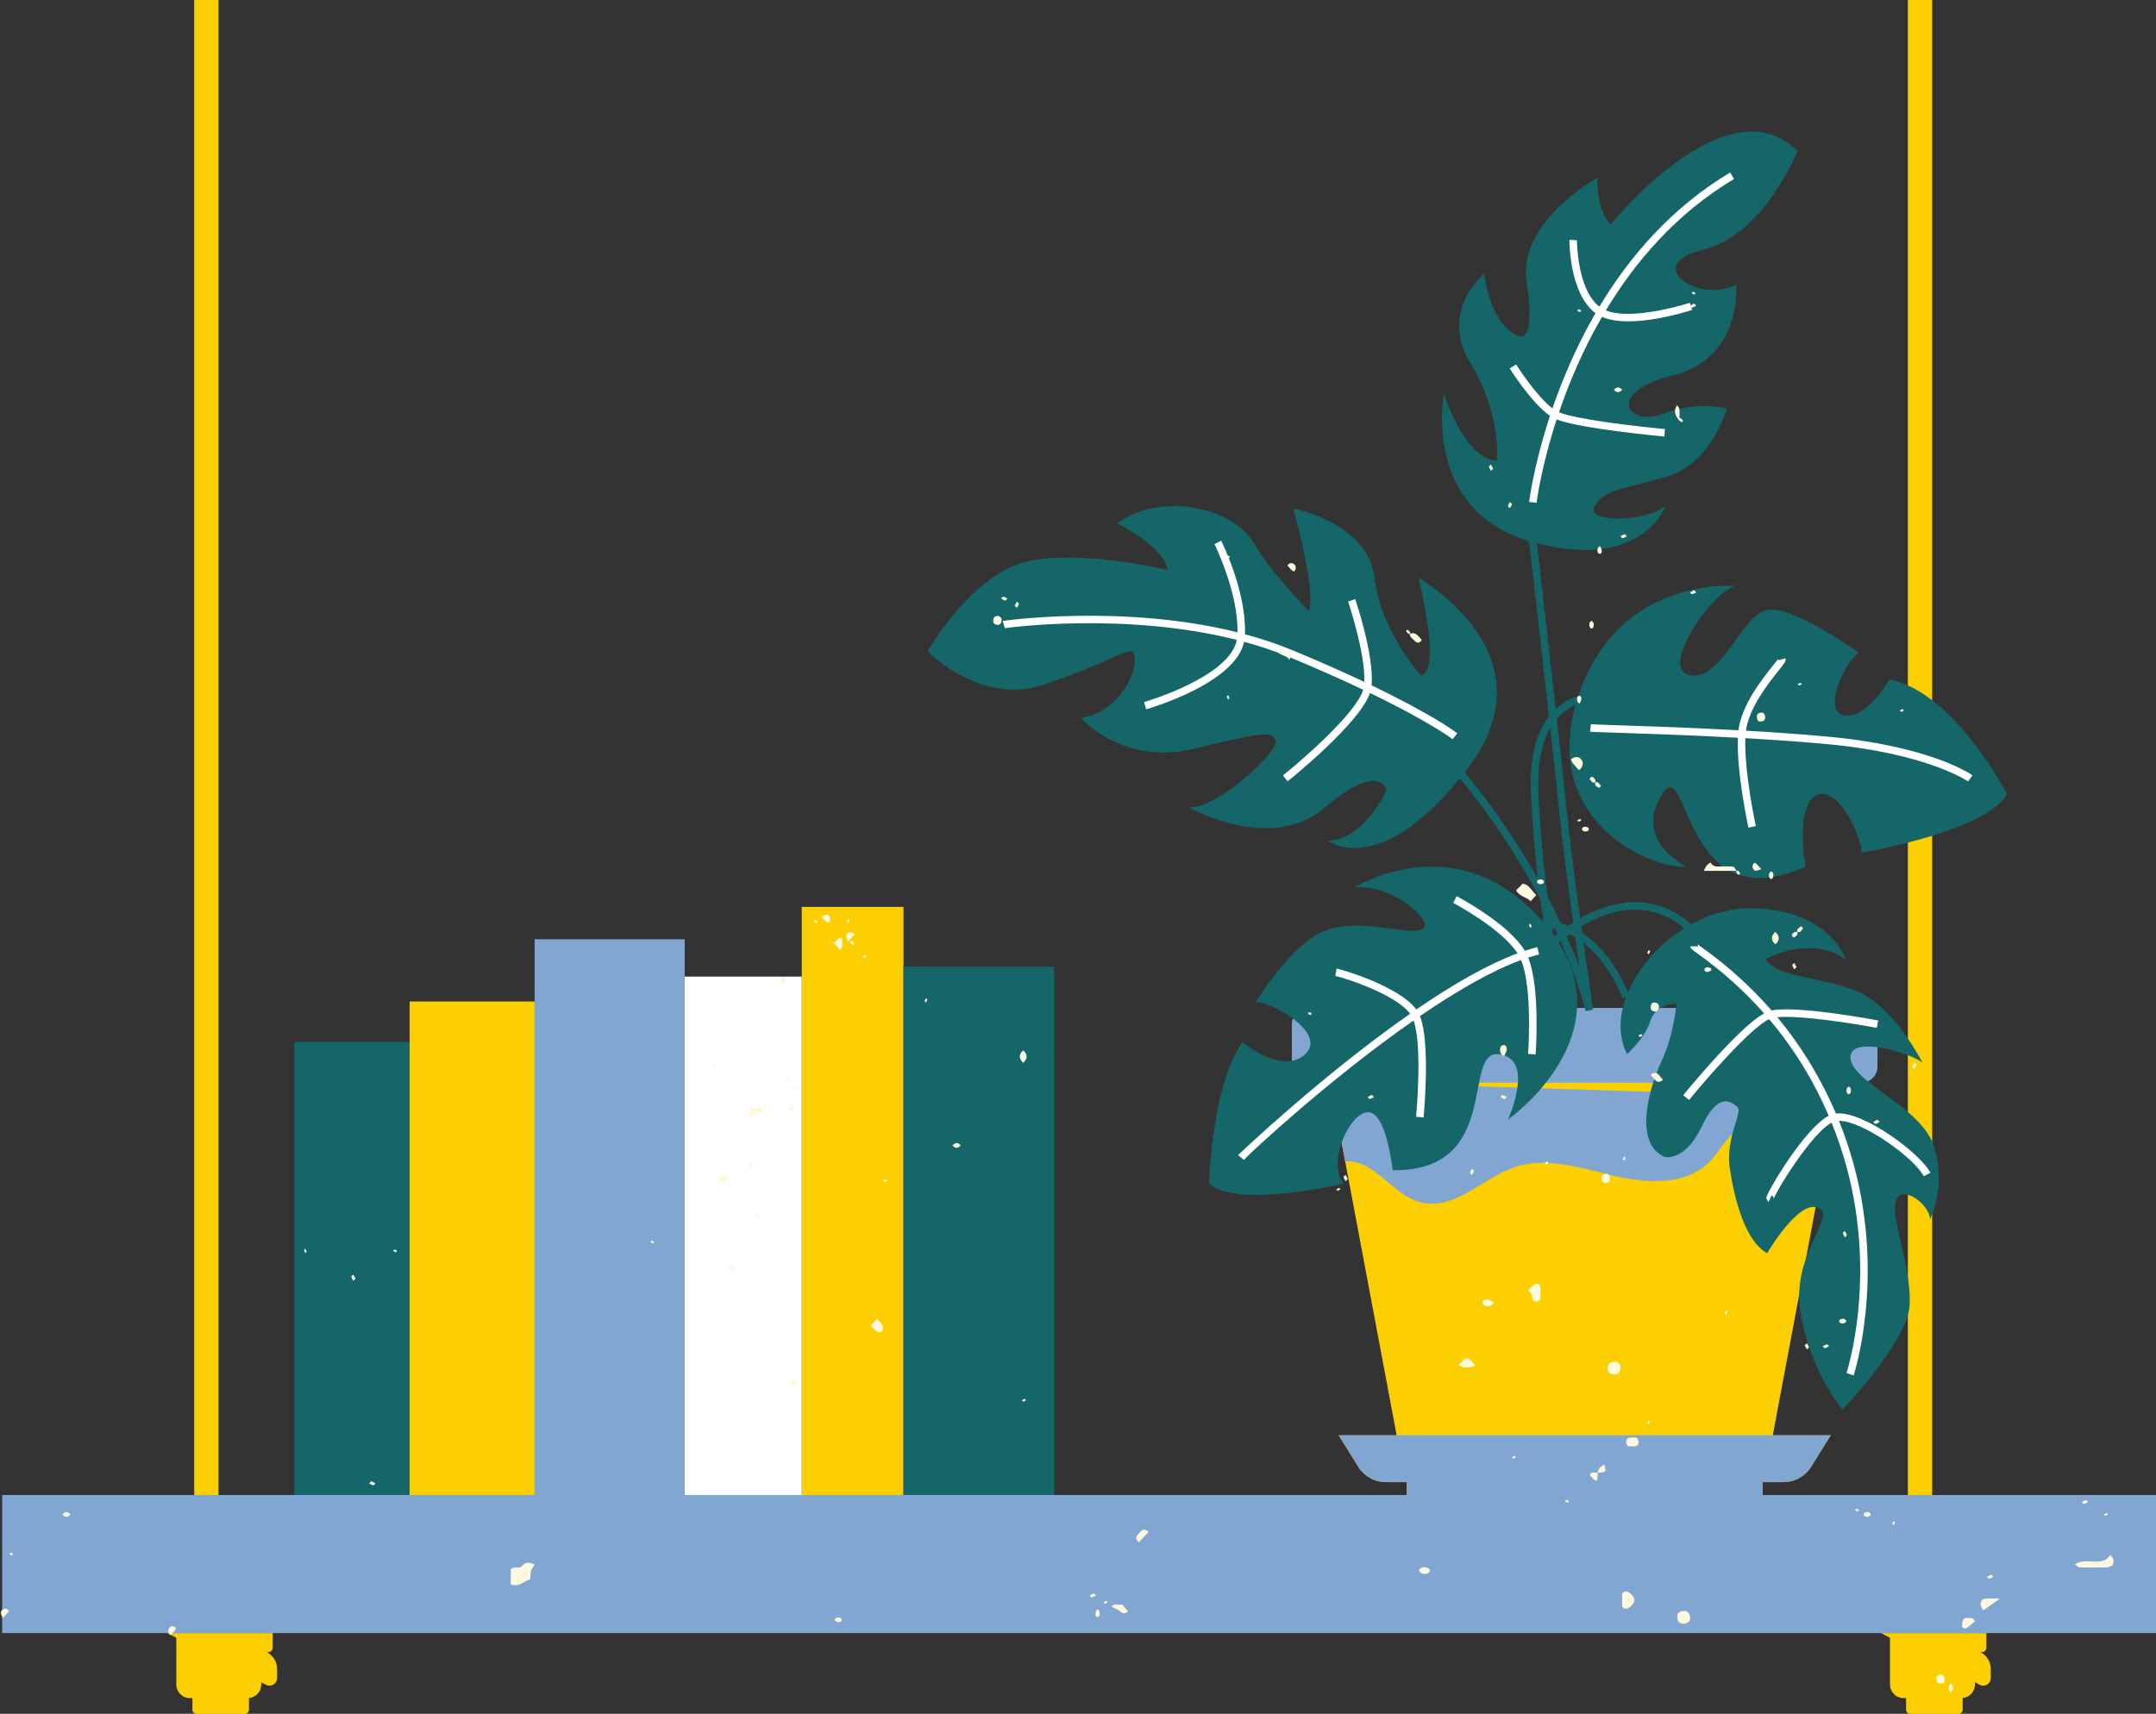 <?xml version="1.0" encoding="UTF-8" standalone="no"?><svg xmlns="http://www.w3.org/2000/svg" xmlns:xlink="http://www.w3.org/1999/xlink" fill="#000000" height="397.7" preserveAspectRatio="xMidYMid meet" version="1" viewBox="-0.2 0.0 500.2 397.7" width="500.2" zoomAndPan="magnify"><rect x="-0.2" y="0.0" width="500.2" height="397.7" fill="#333333" stroke="none"/><defs><clipPath id="a"><path d="M 38 0 L 462 0 L 462 397.738 L 38 397.738 Z M 38 0"/></clipPath></defs><g><g clip-path="url(#a)" id="change1_1"><path d="M 306.656 251.266 L 308.461 251.266 L 308.457 251.266 L 323.828 333.074 L 310.387 333.074 L 314.922 340.367 C 316.309 342.598 318.746 343.949 321.371 343.949 L 326.18 343.949 L 326.18 346.941 L 408.738 346.941 L 408.738 343.949 L 413.547 343.949 C 416.172 343.949 418.609 342.598 419.996 340.367 L 424.531 333.074 L 411.09 333.074 L 426.461 251.266 L 426.457 251.266 L 430.027 251.266 L 430.027 234.148 L 306.656 234.148 Z M 94.832 346.941 L 123.836 346.941 L 123.836 232.414 L 94.832 232.414 Z M 185.812 346.941 L 209.414 346.941 L 209.414 210.461 L 185.812 210.461 Z M 459.875 383.797 L 459.062 383.215 C 459.727 383.688 460.648 383.215 460.648 382.398 L 460.648 378.977 L 436.211 378.977 L 438.281 380.059 L 438.281 390.914 C 438.281 392.656 439.691 394.07 441.434 394.07 L 442.02 394.07 L 442.02 396.77 C 442.02 397.305 442.453 397.738 442.988 397.738 L 454.176 397.738 C 454.711 397.738 455.145 397.305 455.145 396.77 L 455.145 394.07 L 454.836 394.07 C 456.578 394.07 457.992 392.656 457.992 390.914 L 457.992 390.398 L 459.098 390.98 C 460.266 391.59 461.664 390.742 461.664 389.426 L 461.664 387.27 C 461.664 385.891 460.996 384.598 459.875 383.797 Z M 448.074 0.004 L 442.434 0.004 L 442.434 346.941 L 448.074 346.941 Z M 63.07 382.398 L 63.07 378.977 L 55.547 378.977 L 61.484 383.215 C 62.148 383.688 63.07 383.215 63.07 382.398 Z M 62.297 383.797 L 55.547 378.977 L 38.633 378.977 L 40.703 380.059 L 40.703 390.914 C 40.703 392.656 42.113 394.07 43.855 394.07 L 44.441 394.07 L 44.441 396.77 C 44.441 397.305 44.875 397.738 45.41 397.738 L 56.598 397.738 C 57.133 397.738 57.566 397.305 57.566 396.77 L 57.566 394.07 L 57.258 394.07 C 59 394.07 60.414 392.656 60.414 390.914 L 60.414 390.398 L 61.52 390.98 C 62.684 391.59 64.086 390.742 64.086 389.426 L 64.086 387.27 C 64.086 385.891 63.418 384.598 62.297 383.797 Z M 50.496 346.941 L 44.855 346.941 L 44.855 0.004 L 50.496 0.004 L 50.496 346.941" fill="#fccf03"/></g><g id="change2_1"><path d="M 303.297 251.266 L 308.457 251.266 L 311.883 269.492 C 319.324 269.188 323.027 278.059 330.387 279.219 C 337.91 280.402 343.98 273.27 351.203 270.859 C 358.629 268.383 366.641 271.078 374.258 272.875 C 381.875 274.672 390.953 275.168 396.438 269.586 C 399.074 266.902 400.703 262.953 404.211 261.59 C 408.125 260.07 412.363 262.504 415.855 264.84 C 417.68 266.059 421.445 267.031 423.27 268.254 L 425.812 254.723 L 320.332 251.398 C 320.547 251.539 320.711 251.84 320.895 252.066 C 320.586 252.246 320.289 252.535 319.961 252.582 C 319.633 252.633 319.258 252.473 318.93 252.34 C 318.773 252.277 318.621 252.078 318.559 251.906 C 318.465 251.633 318.465 251.453 318.531 251.344 L 316.992 251.293 C 316.508 251.293 316.02 251.293 315.531 251.293 C 314.125 250.242 313.586 247.852 311.055 248.727 C 311.844 246.777 312.949 247.531 313.793 247.348 C 313.926 247.32 318.176 250.91 318.52 251.266 L 318.629 251.266 C 318.711 251.227 318.832 251.227 318.988 251.266 L 319.613 251.266 C 319.66 251.262 319.699 251.27 319.742 251.266 L 431.621 251.266 C 433.699 251.266 435.387 249.582 435.387 247.504 L 435.387 237.676 C 435.387 235.598 433.699 233.91 431.621 233.91 L 303.297 233.91 C 301.219 233.91 299.531 235.598 299.531 237.676 L 299.531 247.504 C 299.531 249.582 301.219 251.266 303.297 251.266 Z M 500 346.941 L 500 378.977 L 0.297 378.977 L 0.297 346.941 L 123.836 346.941 L 123.836 217.973 L 158.656 217.973 L 158.656 346.941 L 326.18 346.941 L 326.18 343.949 L 321.371 343.949 C 318.746 343.949 316.309 342.598 314.922 340.367 L 310.387 333.074 L 424.531 333.074 L 419.996 340.367 C 418.609 342.598 416.172 343.949 413.547 343.949 L 408.738 343.949 L 408.738 346.941 L 500 346.941" fill="#82a6d2"/></g><g id="change3_1"><path d="M 359.465 168.93 C 357.375 172.543 356.445 177.566 356.715 183.93 C 357.098 193.047 357.969 201.422 358.852 208.098 C 359.895 210.086 360.926 212.145 361.918 214.266 C 362.48 214.422 363.059 214.613 363.645 214.844 C 364.027 214.586 364.406 214.34 364.785 214.098 C 363.484 204.637 362.133 194.336 361.625 189.004 C 361.297 185.539 360.465 177.887 359.465 168.93 Z M 366.668 214.984 C 366.738 215.5 366.812 216.012 366.883 216.523 C 370.551 218.895 374.336 223.074 377.512 230.238 C 379.934 224.535 384.695 219.102 390.578 215.43 C 388.5 213.676 385.352 211.73 381.195 211.23 C 376.625 210.676 371.758 211.945 366.668 214.984 Z M 365.254 217.488 C 364.805 217.223 364.359 216.988 363.922 216.781 C 363.703 216.934 363.488 217.082 363.273 217.242 C 364.316 219.605 365.312 222.035 366.238 224.527 C 365.934 222.375 365.602 219.988 365.254 217.488 Z M 361.113 216.695 C 360.957 216.344 360.797 215.988 360.637 215.641 C 360.395 215.59 360.16 215.547 359.93 215.504 C 360.008 215.996 360.082 216.461 360.156 216.91 C 360.242 217.027 360.328 217.141 360.41 217.258 C 360.645 217.066 360.883 216.879 361.113 216.695 Z M 359.66 213.785 C 359.695 213.789 359.73 213.797 359.766 213.801 C 359.715 213.695 359.664 213.59 359.613 213.488 C 359.629 213.586 359.645 213.684 359.66 213.785 Z M 418.688 201.117 C 389.586 214.238 391.754 173.754 385.254 184.586 C 378.75 195.422 391.133 201.117 391.133 201.117 C 383.715 201.848 357.598 191.418 365.328 163.621 C 364.117 164.117 362.719 164.938 361.41 166.305 C 361.262 166.461 361.121 166.625 360.98 166.785 C 362.078 176.586 363.008 185.117 363.363 188.84 C 363.855 194.008 365.148 203.883 366.41 213.113 C 371.621 210.141 376.648 208.918 381.434 209.5 C 386.348 210.102 389.945 212.473 392.188 214.484 C 396.453 212.137 401.203 210.719 406.023 210.77 C 424.254 210.953 428.016 222.609 428.016 222.609 C 419.555 216.781 409.406 222.609 409.406 222.609 C 412.039 226.93 422.375 226.555 430.832 230.125 C 439.289 233.695 445.867 246.664 445.867 246.664 C 443.426 244.406 428.391 239.898 429.141 245.723 C 429.895 251.551 446.055 257 448.688 266.586 C 451.316 276.172 447.559 282.938 447.559 282.938 C 447.559 279.555 440.98 274.664 439.664 278.613 C 438.352 282.559 443.234 294.023 442.859 302.668 C 442.484 311.316 427.262 327.102 427.262 327.102 C 427.262 327.102 419.555 318.078 417.488 304.359 C 415.422 290.641 426.133 282.371 421.621 280.305 C 417.113 278.238 409.781 290.828 409.781 290.828 C 404.711 288.012 402.266 278.613 401.137 271.281 C 400.012 263.953 404.332 257.941 402.828 256.812 C 401.324 255.684 398.508 253.242 394.562 261.512 C 390.613 269.781 385.914 268.465 385.914 268.465 C 378.586 265.082 382.531 252.113 385.352 246.102 C 388.172 240.086 388.734 232.945 388.734 232.945 C 388.734 232.945 384.035 232.758 382.719 236.891 C 381.402 241.027 377.27 244.598 377.27 244.598 C 375.238 240.594 375.387 235.93 377.062 231.367 L 376.262 231.707 C 373.52 225.238 370.328 221.246 367.199 218.816 C 368.387 227.324 369.375 234.148 369.398 234.301 L 367.695 234.66 C 366.117 228.953 364.098 223.48 361.848 218.332 C 361.691 218.457 361.535 218.59 361.379 218.715 C 375.785 241.453 349.652 259.812 349.652 259.812 C 349.652 259.812 356.152 245.57 347.484 244.645 C 338.816 243.715 348.469 271.883 322.902 271.574 C 322.902 271.574 321.48 257.934 317.148 258.098 C 312.812 258.262 307.551 270.027 311.574 274.672 C 311.574 274.672 286.809 280.551 280.309 274.672 C 280.309 274.672 280.93 251.762 288.047 241.855 C 288.047 241.855 297.355 249.598 302.609 244.645 C 307.859 239.691 294.551 232.262 291.145 232.57 C 291.145 232.57 299.504 218.641 307.551 215.852 C 315.602 213.066 324.574 216.781 329.219 215.852 C 333.863 214.926 323.34 205.02 314.051 205.945 C 314.051 205.945 337.617 191.035 357.52 213.621 C 357.637 213.625 357.75 213.621 357.871 213.629 C 357.641 212.102 357.402 210.43 357.16 208.633 C 350.152 195.367 342.363 185.277 338.492 180.613 C 319.477 204.09 307.859 195.113 307.859 195.113 C 316.527 194.801 321.48 183.348 321.48 183.348 C 321.48 183.348 319.934 176.539 307.242 187.379 C 294.551 198.219 275.664 187.371 275.664 187.371 C 282.477 187.684 296.715 174.062 295.785 171.895 C 294.859 169.727 293.621 169.727 276.902 173.754 C 260.188 177.777 250.59 166.633 250.59 166.633 C 262.355 164.465 264.828 150.844 262.043 151.152 C 259.258 151.465 256.473 153.938 241.922 158.891 C 227.371 163.844 214.988 151.152 214.988 151.152 C 214.988 151.152 223.969 135.363 235.73 131.031 C 247.492 126.695 270.711 132.27 270.711 132.27 C 269.781 126.695 258.949 121.434 258.949 121.434 C 269.781 113.695 286.191 118.34 290.523 125.77 C 294.859 133.199 303.527 141.867 303.527 141.867 C 305.074 135.984 299.812 118.031 299.812 118.031 C 299.812 118.031 317.148 121.125 318.695 134.129 C 319.953 144.684 326.926 153.812 329.5 156.871 C 329.688 156.734 329.895 156.586 330.148 156.414 C 333.863 153.938 328.91 134.129 328.91 134.129 C 328.91 134.129 360.484 151.773 340.363 178.227 C 340.109 178.562 339.855 178.891 339.602 179.215 C 343.066 183.375 349.953 192.199 356.574 203.926 C 355.891 198.066 355.277 191.266 354.973 184.004 C 354.645 176.211 356.059 170.254 359.168 166.254 C 357.492 151.277 355.465 133.574 354.547 125.555 C 329.645 118.141 334.793 91.406 334.793 91.406 C 334.793 91.406 339.535 106.574 347.07 106.887 C 347.07 106.887 348.309 96.359 340.934 84.285 C 333.555 72.215 344.078 63.547 344.078 63.547 C 344.078 63.547 345.629 75.93 352.438 78.094 C 352.438 78.094 356.152 79.336 353.984 65.402 C 351.816 51.473 370.395 41.258 370.395 41.258 C 370.395 41.258 370.082 48.688 373.488 52.094 C 373.488 52.094 400.422 18.656 416.828 35.066 C 416.828 35.066 409.09 54.566 394.848 57.973 C 380.609 61.379 393.922 70.664 402.59 66.023 C 402.59 66.023 404.137 83.051 388.039 87.074 C 371.941 91.098 377.512 99.145 385.562 96.051 C 393.609 92.953 400.422 94.812 400.422 94.812 C 400.422 94.812 397.016 107.504 386.488 110.602 C 375.965 113.695 372.25 113.449 369.773 117.441 C 367.297 121.434 381.848 121.191 386.18 117.441 C 386.18 117.441 381.062 132.41 356.359 126.059 C 357.281 134.086 359.137 150.32 360.73 164.535 C 362.574 162.82 364.496 161.969 365.977 161.547 C 375.172 133.57 402.277 135.984 402.277 135.984 C 396.086 138.152 384.633 155.797 392.062 156.727 C 399.492 157.652 403.824 142.797 409.707 141.559 C 415.59 140.32 431.066 151.465 431.066 151.465 C 427.973 153.32 422.398 165.086 427.66 166.012 C 432.926 166.941 438.188 157.652 438.188 157.652 C 453.355 160.75 465.43 184.277 465.43 184.277 C 460.785 192.945 431.688 197.898 431.688 197.898 C 431.688 193.871 426.113 182.109 421.16 184.586 C 416.211 187.062 418.688 201.117 418.688 201.117 Z M 94.832 241.824 L 68.078 241.824 L 68.078 346.941 L 94.832 346.941 Z M 209.414 224.324 L 244.395 224.324 L 244.395 346.941 L 209.414 346.941 L 209.414 224.324" fill="#156669"/></g><g id="change4_1"><path d="M 350.059 85.5 L 351.535 84.574 C 351.59 84.652 356.148 91.879 359.977 94.766 C 362.285 88.035 365.516 80.359 369.973 72.668 C 363.828 68.184 363.906 55.762 363.914 55.637 L 365.656 55.758 C 365.648 55.871 365.691 67.195 370.863 71.156 C 377.801 59.617 387.559 48.188 401.207 40.031 L 402.102 41.531 C 388.738 49.516 379.176 60.707 372.367 72.02 C 378.539 74.574 391.711 70.316 391.848 70.27 L 392.391 71.93 C 391.941 72.074 384.234 74.57 377.551 74.57 C 375.301 74.57 373.172 74.281 371.473 73.531 C 366.996 81.25 363.781 88.953 361.496 95.68 C 365.344 97.301 379.113 98.922 386.086 99.57 L 385.926 101.309 C 385.094 101.23 366.316 99.465 360.945 97.332 C 357.332 108.438 356.312 116.477 356.289 116.68 L 354.559 116.473 C 354.582 116.266 355.637 107.945 359.398 96.492 C 355.164 93.586 350.281 85.852 350.059 85.5 Z M 288.438 148.941 C 286.406 158.582 266.578 164.355 265.707 164.605 L 265.23 162.926 C 265.434 162.867 285.082 157.148 286.746 148.496 C 260.676 141.895 233.207 145.719 232.934 145.781 L 232.43 144.109 C 232.672 144.031 260.434 140.129 286.895 146.738 C 287.121 137.508 281.617 126.371 281.559 126.258 L 283.117 125.477 C 283.367 125.973 289.035 137.445 288.629 147.188 C 292.441 148.211 296.219 149.461 299.867 150.98 C 306.301 153.656 311.738 156.086 316.316 158.246 C 316.605 151.602 312.605 139.723 312.562 139.594 L 314.219 139.035 C 314.402 139.586 318.641 152.176 318.012 159.055 C 332.469 165.988 337.609 169.949 337.891 170.168 L 336.812 171.543 C 336.746 171.488 331.672 167.594 317.641 160.824 C 315.145 167.969 299.242 180.746 298.531 181.316 L 297.441 179.953 C 302.219 176.137 314.465 165.426 316.062 160.066 C 311.398 157.852 305.828 155.352 299.195 152.59 C 295.703 151.133 292.09 149.934 288.438 148.941 Z M 457.414 179.926 L 456.406 181.348 C 456.316 181.281 446.961 174.848 423.883 172.703 C 417.723 172.129 411.133 171.672 404.723 171.305 C 404.453 179.215 407.125 191.57 407.152 191.699 L 405.445 192.07 C 405.332 191.539 402.691 179.324 402.98 171.207 C 391.68 170.586 381.145 170.242 374.828 170.039 C 370.867 169.91 369.098 169.852 368.672 169.793 L 368.91 168.062 C 369.262 168.113 371.742 168.191 374.887 168.297 C 381.215 168.5 391.781 168.844 403.117 169.469 C 403.895 163.59 408.496 157.777 411.027 154.59 C 411.602 153.863 412.254 153.043 412.355 152.82 C 412.352 152.82 412.277 152.996 412.344 153.238 L 414.027 152.773 C 414.199 153.398 413.855 153.836 412.395 155.672 C 409.988 158.703 405.625 164.215 404.863 169.566 C 411.277 169.934 417.875 170.391 424.047 170.965 C 447.66 173.16 457.027 179.648 457.414 179.926 Z M 356.875 221.5 C 356.059 221.699 355.211 221.945 354.348 222.227 C 357.168 229.223 356.117 244.039 356.07 244.695 L 354.328 244.57 C 354.34 244.41 355.41 229.324 352.699 222.793 C 345.66 225.367 337.422 230.195 329.23 235.801 C 331.715 242.004 330.145 258.59 330.074 259.32 L 328.34 259.156 C 328.355 258.984 329.887 242.82 327.754 236.82 C 308.426 250.273 289.801 267.559 288.391 269.168 L 287.031 268.074 C 287.23 267.82 306.602 249.438 326.949 235.262 C 323.578 230.648 311.211 226.758 309.598 226.484 L 309.891 224.762 C 311.031 224.953 324.43 228.859 328.383 234.27 C 336.512 228.699 344.727 223.883 351.879 221.234 C 348.148 215.445 337.062 209.586 336.945 209.527 L 337.758 207.98 C 338.262 208.242 349.773 214.332 353.566 220.645 C 354.555 220.32 355.523 220.035 356.461 219.805 Z M 447.66 272.168 L 446.109 272.965 C 443.91 268.668 431.859 260.047 426.445 260.102 C 427.895 263.695 429.008 267.117 429.867 270.254 C 437.148 296.848 429.926 318.969 429.852 319.188 L 428.195 318.633 C 428.27 318.418 435.316 296.773 428.184 270.711 C 427.324 267.574 426.199 264.145 424.738 260.535 C 420.062 262.996 411.742 276.566 411.301 278.266 C 411.352 278.066 411.27 277.605 410.836 277.398 L 410.074 278.969 L 409.57 278.043 C 409.688 276.711 418.461 261.832 424.07 258.93 C 421.012 251.781 416.602 244.02 410.246 236.516 C 405.914 238.551 395.477 250.598 391.664 255.27 L 390.312 254.164 C 391.703 252.457 403.309 238.367 409.078 235.164 C 404.797 230.309 399.672 225.586 393.551 221.23 C 392.215 220.281 392.008 220.137 392.012 219.605 L 393.758 219.617 C 393.758 219.34 393.621 219.137 393.551 219.066 C 393.648 219.16 394.109 219.488 394.562 219.809 C 401.008 224.391 406.355 229.379 410.812 234.496 C 416.695 233.281 434.758 236.668 435.547 236.816 L 435.223 238.531 C 430.277 237.598 417.445 235.531 412.141 236.059 C 418.367 243.559 422.715 251.285 425.746 258.41 C 432.062 257.711 445.359 267.676 447.66 272.168 Z M 158.656 226.637 L 158.656 346.941 L 185.812 346.941 L 185.812 226.637 L 158.656 226.637" fill="#ffffff"/></g><g id="change5_1"><path d="M 253.574 369.809 C 253.227 369.887 252.914 370.102 252.59 370.262 C 252.75 370.422 252.949 370.738 253.07 370.715 C 253.414 370.637 253.73 370.422 254.055 370.262 C 253.891 370.102 253.691 369.781 253.574 369.809 Z M 368.602 180.727 C 368.531 180.844 369.012 181.277 369.238 181.562 C 369.453 181.562 369.758 181.645 369.867 181.539 C 369.977 181.43 369.98 181.07 369.875 180.93 C 369.535 180.453 369.117 179.859 368.602 180.727 Z M 369.914 181.586 C 369.809 181.691 369.805 182.062 369.91 182.191 C 370.141 182.465 370.457 182.68 370.773 182.848 C 370.828 182.879 371.066 182.57 371.238 182.402 C 371.008 182.121 370.809 181.801 370.531 181.578 C 370.398 181.473 370.023 181.477 369.914 181.586 Z M 355.016 228.766 C 354.848 228.461 354.672 228.148 354.496 227.832 C 354.332 227.992 354.012 228.188 354.035 228.309 C 354.113 228.648 354.332 228.957 354.496 229.277 C 354.656 229.117 354.82 228.957 355.016 228.766 Z M 415.621 223.969 C 415.699 224.312 415.918 224.617 416.078 224.941 C 416.242 224.781 416.406 224.617 416.602 224.426 C 416.434 224.121 416.254 223.809 416.078 223.492 C 415.918 223.656 415.594 223.852 415.621 223.969 Z M 416.172 216.281 C 415.688 216.617 415.086 217.027 415.969 217.535 C 416.086 217.605 416.523 217.133 416.812 216.91 C 416.812 216.695 416.812 216.48 416.812 216.266 C 416.594 216.266 416.316 216.18 416.172 216.281 Z M 416.836 216.242 C 416.945 216.348 417.32 216.352 417.449 216.246 C 417.727 216.02 417.945 215.707 418.117 215.395 C 418.145 215.34 417.836 215.105 417.664 214.938 C 417.383 215.164 417.055 215.359 416.832 215.637 C 416.727 215.766 416.727 216.133 416.836 216.242 Z M 350.098 117.938 C 350.273 117.625 350.449 117.309 350.617 117.008 C 350.422 116.812 350.262 116.652 350.098 116.492 C 349.934 116.812 349.715 117.121 349.637 117.465 C 349.609 117.582 349.934 117.777 350.098 117.938 Z M 392.367 71.395 C 392.715 71.32 393.027 71.105 393.352 70.945 C 393.188 70.781 393.027 70.621 392.828 70.43 C 392.523 70.598 392.203 70.77 391.887 70.945 C 392.051 71.105 392.246 71.422 392.367 71.395 Z M 377.223 124.445 C 377.059 124.285 376.898 124.125 376.699 123.93 C 376.395 124.098 376.074 124.273 375.758 124.445 C 375.922 124.605 376.117 124.926 376.238 124.898 C 376.586 124.82 376.898 124.605 377.223 124.445 Z M 346.219 108.746 C 346.051 108.445 345.875 108.133 345.695 107.816 C 345.535 107.977 345.211 108.172 345.238 108.293 C 345.316 108.633 345.535 108.941 345.695 109.262 C 345.859 109.102 346.023 108.941 346.219 108.746 Z M 392.367 137.91 C 392.715 137.836 393.027 137.621 393.352 137.461 C 393.188 137.301 393.027 137.137 392.828 136.945 C 392.523 137.113 392.203 137.285 391.887 137.461 C 392.051 137.621 392.246 137.938 392.367 137.91 Z M 235.203 140.559 C 235.398 140.754 235.562 140.914 235.727 141.074 C 235.891 140.754 236.109 140.445 236.184 140.102 C 236.211 139.984 235.891 139.789 235.727 139.629 C 235.551 139.941 235.375 140.258 235.203 140.559 Z M 233.527 138.906 C 233.199 138.742 232.887 138.527 232.543 138.453 C 232.422 138.426 232.223 138.742 232.062 138.906 C 232.379 139.078 232.699 139.254 233.004 139.422 C 233.199 139.227 233.363 139.066 233.527 138.906 Z M 424.145 312.422 C 423.98 312.262 423.781 311.945 423.66 311.973 C 423.316 312.047 423.004 312.262 422.68 312.422 C 422.84 312.582 423.039 312.902 423.16 312.875 C 423.504 312.801 423.816 312.582 424.145 312.422 Z M 418.488 312.215 C 418.66 312.516 418.836 312.832 419.012 313.145 C 419.176 312.984 419.496 312.789 419.473 312.672 C 419.395 312.328 419.176 312.02 419.012 311.699 C 418.848 311.859 418.688 312.02 418.488 312.215 Z M 461.281 366.375 C 461.629 366.301 461.941 366.086 462.27 365.926 C 462.105 365.762 461.906 365.445 461.785 365.473 C 461.441 365.547 461.129 365.762 460.801 365.926 C 460.965 366.086 461.16 366.402 461.281 366.375 Z M 86.414 344.688 C 86.535 344.715 86.734 344.395 86.898 344.234 C 86.578 344.062 86.262 343.887 85.953 343.719 C 85.758 343.914 85.594 344.074 85.43 344.234 C 85.758 344.395 86.07 344.609 86.414 344.688 Z M 484.262 348.57 C 484.098 348.41 483.898 348.094 483.777 348.121 C 483.434 348.195 483.121 348.41 482.797 348.57 C 482.957 348.734 483.156 349.051 483.277 349.023 C 483.621 348.949 483.938 348.734 484.262 348.57 Z M 347.898 254.582 C 348.215 254.758 348.535 254.93 348.844 255.098 C 349.035 254.906 349.199 254.742 349.363 254.582 C 349.035 254.422 348.723 254.207 348.379 254.133 C 348.258 254.105 348.059 254.422 347.898 254.582 Z M 317.105 254.582 C 317.27 254.742 317.469 255.062 317.586 255.035 C 317.934 254.961 318.246 254.742 318.57 254.582 C 318.406 254.422 318.246 254.262 318.051 254.07 C 317.742 254.238 317.426 254.41 317.105 254.582 Z M 434.406 260.367 C 434.57 260.527 434.77 260.848 434.891 260.82 C 435.234 260.742 435.547 260.527 435.875 260.367 C 435.711 260.207 435.551 260.047 435.352 259.852 C 435.047 260.02 434.727 260.195 434.406 260.367 Z M 443.48 247.602 C 443.453 247.719 443.777 247.914 443.938 248.074 C 444.113 247.762 444.289 247.449 444.461 247.145 C 444.266 246.953 444.102 246.789 443.938 246.633 C 443.773 246.953 443.559 247.262 443.48 247.602 Z M 428.27 286.645 C 428.191 286.301 427.973 285.992 427.809 285.672 C 427.645 285.832 427.324 286.027 427.352 286.148 C 427.43 286.488 427.645 286.797 427.809 287.117 C 427.973 286.957 428.297 286.762 428.27 286.645 Z M 81.766 297.238 C 81.93 297.078 82.094 296.918 82.289 296.727 C 82.117 296.422 81.941 296.109 81.766 295.793 C 81.602 295.953 81.281 296.152 81.309 296.27 C 81.383 296.609 81.602 296.918 81.766 297.238 Z M 311.516 273.133 C 311.594 273.473 311.812 273.781 311.973 274.105 C 312.137 273.945 312.301 273.781 312.492 273.59 C 312.324 273.285 312.148 272.973 311.973 272.656 C 311.812 272.82 311.488 273.016 311.516 273.133 Z M 341.301 272.656 C 341.477 272.344 341.648 272.031 341.82 271.727 C 341.625 271.531 341.461 271.371 341.301 271.211 C 341.137 271.531 340.918 271.844 340.84 272.184 C 340.812 272.301 341.137 272.496 341.301 272.656 Z M 174.664 270.695 C 174.492 270.395 174.316 270.078 174.141 269.766 C 173.98 269.926 173.656 270.121 173.684 270.242 C 173.762 270.582 173.98 270.891 174.141 271.211 C 174.305 271.051 174.469 270.891 174.664 270.695 Z M 175.859 281.605 C 175.516 281.68 175.199 281.898 174.875 282.059 C 175.039 282.219 175.234 282.535 175.355 282.508 C 175.703 282.434 176.016 282.219 176.34 282.059 C 176.18 281.898 175.98 281.578 175.859 281.605 Z M 329.078 364.254 C 329.012 364.375 329.027 364.621 329.113 364.734 C 329.66 365.461 331.105 365.434 331.535 364.707 C 331.523 364.543 331.574 364.332 331.488 364.223 C 330.941 363.496 329.484 363.52 329.078 364.254 Z M 346.188 302.09 C 345.805 301.887 345.395 301.738 345.004 301.582 C 344.277 301.52 343.559 301.703 343.777 302.52 C 343.988 303.301 345.605 303.281 346.152 302.559 C 346.234 302.445 346.246 302.121 346.188 302.09 Z M 411.68 216.262 C 410.629 217.23 410.629 218.191 411.68 219.16 C 412.734 218.191 412.734 217.23 411.68 216.262 Z M 348.844 244.945 C 349.051 244.566 349.199 244.16 349.359 243.777 C 349.426 243.059 349.234 242.352 348.41 242.57 C 347.617 242.777 347.637 244.371 348.367 244.91 C 348.48 244.992 348.812 245.004 348.844 244.945 Z M 237.191 243.734 C 236.141 244.703 236.141 245.664 237.191 246.633 C 238.246 245.664 238.246 244.703 237.191 243.734 Z M 169.016 273.383 C 168.031 272.344 167.055 272.344 166.074 273.383 C 167.055 274.422 168.031 274.422 169.016 273.383 Z M 455.449 375.656 C 455.047 376.012 455.027 376.855 454.984 377.496 C 454.977 377.629 455.75 378.023 455.906 377.918 C 456.66 377.418 457.332 376.789 458.031 376.203 C 457.648 375.828 457.488 375.531 457.312 375.523 C 456.676 375.496 455.824 375.332 455.449 375.656 Z M 366.68 176.277 C 366.016 175.395 365.102 175.57 364.234 176.246 C 364.418 176.586 364.547 176.938 364.77 177.215 C 365.195 177.75 365.68 178.242 366.133 178.742 C 367.078 177.973 367.277 177.078 366.68 176.277 Z M 460.266 371.027 C 459.59 371.121 459.156 371.785 459.352 372.551 C 459.449 372.953 459.695 373.324 459.902 373.695 C 459.926 373.734 463.543 371.191 463.734 370.984 C 462.574 370.984 461.398 370.867 460.266 371.027 Z M 388.934 375.309 C 389.02 376.398 389.605 376.926 390.758 376.77 C 391.48 376.559 391.977 376.238 391.906 375.34 C 391.816 374.246 391.227 373.68 390.082 373.891 C 389.348 374.027 388.859 374.406 388.934 375.309 Z M 374.629 316.039 C 373.477 315.879 372.891 316.41 372.805 317.5 C 372.73 318.398 373.219 318.781 373.953 318.914 C 375.098 319.129 375.688 318.559 375.777 317.469 C 375.848 316.566 375.352 316.246 374.629 316.039 Z M 481.215 362.996 C 481.809 363.469 481.984 363.734 482.168 363.738 C 484.324 363.766 486.488 363.781 488.648 363.734 C 489.062 363.723 489.473 363.434 489.887 363.273 C 490.32 362.348 490.262 361.531 489.367 360.887 C 487.352 363.855 483.906 361.215 481.215 362.996 Z M 351.18 337.828 C 350.98 337.949 350.773 338.07 350.566 338.195 C 350.672 338.309 350.801 338.531 350.879 338.512 C 351.102 338.457 351.305 338.309 351.516 338.195 C 351.41 338.078 351.305 337.965 351.18 337.828 Z M 365.727 190.367 C 365.828 190.48 365.961 190.703 366.035 190.688 C 366.258 190.633 366.461 190.48 366.672 190.367 C 366.566 190.254 366.438 190.031 366.359 190.051 C 366.137 190.102 365.938 190.254 365.727 190.367 Z M 362.883 348.387 C 363.094 348.5 363.297 348.652 363.52 348.707 C 363.598 348.727 363.727 348.5 363.828 348.387 C 363.625 348.266 363.418 348.145 363.219 348.027 C 363.094 348.16 362.988 348.273 362.883 348.387 Z M 402.688 202.109 C 402.617 202.184 402.613 202.438 402.684 202.539 C 402.902 202.871 403.172 203.293 403.504 202.68 C 403.551 202.598 403.238 202.293 403.094 202.09 C 402.953 202.09 402.758 202.031 402.688 202.109 Z M 284.566 128.879 C 284.488 128.859 284.359 129.086 284.254 129.199 C 284.461 129.32 284.664 129.441 284.863 129.559 C 284.992 129.426 285.098 129.312 285.199 129.199 C 284.992 129.086 284.789 128.934 284.566 128.879 Z M 284.391 161.676 C 284.5 161.887 284.613 162.109 284.727 162.332 C 284.832 162.219 285.039 162.078 285.023 161.996 C 284.977 161.758 284.832 161.539 284.727 161.312 C 284.621 161.426 284.516 161.539 284.391 161.676 Z M 256.469 371.52 C 256.246 371.57 256.043 371.723 255.836 371.836 C 255.938 371.949 256.043 372.062 256.172 372.199 C 256.367 372.082 256.574 371.957 256.781 371.836 C 256.676 371.723 256.547 371.5 256.469 371.52 Z M 326.867 147.023 C 326.938 146.945 326.941 146.684 326.871 146.594 C 326.723 146.402 326.52 146.254 326.312 146.133 C 326.277 146.109 326.125 146.328 326.016 146.445 C 326.164 146.645 326.289 146.871 326.473 147.027 C 326.559 147.102 326.797 147.098 326.867 147.023 Z M 310.469 275.688 C 310.246 275.738 310.043 275.891 309.832 276.004 C 309.938 276.117 310.066 276.344 310.145 276.324 C 310.367 276.27 310.57 276.117 310.777 276.004 C 310.676 275.891 310.547 275.668 310.469 275.688 Z M 488.566 351.129 C 488.344 351.18 488.141 351.332 487.934 351.445 C 488.035 351.559 488.164 351.781 488.242 351.766 C 488.465 351.711 488.668 351.559 488.879 351.445 C 488.773 351.332 488.645 351.109 488.566 351.129 Z M 91.945 290.277 C 91.734 290.164 91.531 290.012 91.309 289.957 C 91.23 289.941 91.102 290.164 90.996 290.277 C 91.203 290.398 91.41 290.523 91.605 290.641 C 91.734 290.504 91.84 290.391 91.945 290.277 Z M 150.68 288.238 C 150.891 288.352 151.094 288.504 151.316 288.559 C 151.395 288.574 151.52 288.352 151.625 288.238 C 151.422 288.117 151.215 287.992 151.016 287.875 C 150.891 288.012 150.785 288.125 150.68 288.238 Z M 70.629 289.77 C 70.523 289.883 70.316 290.02 70.332 290.102 C 70.383 290.344 70.523 290.562 70.629 290.785 C 70.734 290.676 70.941 290.535 70.926 290.453 C 70.875 290.211 70.734 289.992 70.629 289.77 Z M 205.016 273.602 C 204.887 273.738 204.781 273.852 204.68 273.965 C 204.887 274.078 205.09 274.23 205.312 274.285 C 205.391 274.305 205.52 274.078 205.625 273.965 C 205.418 273.844 205.215 273.723 205.016 273.602 Z M 214.922 231.992 C 214.938 231.906 214.73 231.77 214.625 231.656 C 214.512 231.879 214.398 232.102 214.289 232.312 C 214.414 232.449 214.52 232.562 214.625 232.676 C 214.73 232.449 214.871 232.23 214.922 231.992 Z M 452.406 390.695 C 451.727 391.375 451.727 392.055 452.406 392.738 C 453.086 392.055 453.086 391.375 452.406 390.695 Z M 254.555 375.211 C 255.066 375.062 255.055 373.938 254.582 373.559 C 254.508 373.5 254.297 373.492 254.273 373.535 C 254.145 373.801 254.047 374.086 253.941 374.359 C 253.898 374.863 254.02 375.363 254.555 375.211 Z M 170.574 294.355 C 169.941 293.621 169.309 293.621 168.676 294.355 C 169.309 295.086 169.941 295.086 170.574 294.355 Z M 370.793 128.492 C 371.324 128.648 371.449 128.148 371.406 127.641 C 371.301 127.371 371.207 127.086 371.074 126.816 C 371.055 126.777 370.84 126.785 370.766 126.844 C 370.293 127.223 370.281 128.348 370.793 128.492 Z M 366.82 192.242 C 366.828 192.359 366.797 192.508 366.852 192.586 C 367.203 193.098 368.145 193.082 368.41 192.562 C 368.453 192.477 368.441 192.305 368.387 192.227 C 368.035 191.715 367.102 191.734 366.82 192.242 Z M 222.68 265.809 C 222.047 265.078 221.414 265.078 220.781 265.809 C 221.414 266.539 222.047 266.539 222.68 265.809 Z M 370.492 341.758 C 372.473 341.656 372.477 341.645 372.004 339.848 C 371.273 340.285 370.605 340.773 370.465 341.754 C 369.828 341.93 368.988 341.277 368.648 342.363 C 369.184 342.742 369.422 343.574 370.367 343.594 C 370.41 342.973 370.453 342.371 370.492 341.758 Z M 300.031 130.922 C 299.508 130.504 298.922 130.645 298.48 131.219 C 299 131.684 299.297 132.441 300.066 132.602 C 300.496 132.02 300.609 131.383 300.031 130.922 Z M 327.895 148.609 C 328.477 149.289 329.113 149.395 329.652 148.492 C 328.883 147.613 328.211 146.598 326.879 147.047 C 326.777 147.887 327.5 148.145 327.895 148.609 Z M 231.422 142.961 C 230.676 142.852 230.301 143.223 230.242 143.992 C 230.195 144.629 230.512 144.895 230.984 144.988 C 231.727 145.141 232.105 144.738 232.164 143.969 C 232.211 143.336 231.891 143.109 231.422 142.961 Z M 298.938 153.156 C 299.652 151.348 299.555 151.121 298.012 151.125 C 297.586 151.129 297.16 151.234 296.211 151.363 C 297.289 152.285 298.504 152.148 298.938 153.156 Z M 450.996 389.688 C 450.941 388.922 450.562 388.547 449.82 388.656 C 449.531 388.75 449.312 388.883 449.188 389.113 C 449.156 389.129 449.121 389.152 449.09 389.168 C 449.105 389.184 449.117 389.199 449.133 389.219 C 449.09 389.34 449.062 389.484 449.078 389.668 C 449.133 390.434 449.516 390.836 450.258 390.688 C 450.73 390.59 451.047 390.324 450.996 389.688 Z M 261.523 373.883 C 261.086 373.41 260.656 372.945 260.039 372.285 C 259.41 372.738 258.441 371.801 257.711 372.883 C 258.352 373.215 259.07 373.438 259.602 373.902 C 260.316 374.527 260.887 374.582 261.523 373.883 Z M 341.438 316.137 C 341.34 316.016 341.23 315.895 341.117 315.793 C 340.281 315.043 340.031 315.027 339.227 315.746 C 338.879 316.059 338.574 316.438 338.176 316.863 C 339.492 317.531 340.738 317.441 342.078 316.938 C 341.812 316.602 341.629 316.367 341.438 316.137 Z M 400.98 201.07 C 400.191 201.078 399.398 201.016 398.617 201.086 C 397.766 201.168 397.098 200.918 396.625 200.141 C 396.012 200.547 395.461 200.977 395.133 202.09 C 397.711 202.09 400.191 202.09 402.672 202.09 C 402.094 201.07 402.094 201.062 400.98 201.07 Z M 378.988 371.34 C 378.984 370.461 377.707 369.203 376.844 369.312 C 376.598 369.34 376.277 369.598 376.172 369.84 C 376.055 370.113 376.145 370.488 376.145 370.816 C 376.145 371.477 376.09 372.145 376.176 372.793 C 376.207 373.012 376.57 373.293 376.82 373.344 C 377.621 373.504 378.992 372.195 378.988 371.34 Z M 123.836 363.066 C 122.707 362.562 121.727 362.371 120.879 363.438 C 120.395 364.047 119.719 363.609 119.148 363.758 C 118.875 363.828 118.621 363.988 118.301 364.141 C 118.301 365.234 118.301 366.355 118.301 367.699 C 120.004 368.227 120.98 367.402 122.02 366.812 C 122.27 366.668 122.738 366.625 122.777 366.449 C 122.914 365.832 122.82 365.145 122.992 364.543 C 123.141 364.023 123.531 363.578 123.836 363.066 Z M 440.875 165.199 C 441.098 165.145 441.301 164.992 441.512 164.883 C 441.406 164.766 441.277 164.543 441.199 164.562 C 440.977 164.613 440.773 164.766 440.562 164.879 C 440.672 164.992 440.797 165.219 440.875 165.199 Z M 438.809 353.633 C 438.934 353.77 439.039 353.883 439.145 353.996 C 439.25 353.77 439.391 353.551 439.438 353.312 C 439.457 353.227 439.25 353.09 439.145 352.977 C 439.031 353.195 438.914 353.418 438.809 353.633 Z M 430.453 350.109 C 430.379 350.09 430.25 350.312 430.145 350.426 C 430.352 350.551 430.555 350.672 430.754 350.789 C 430.883 350.652 430.984 350.539 431.094 350.426 C 430.883 350.312 430.68 350.16 430.453 350.109 Z M 392.25 68.027 C 392.461 68.141 392.664 68.293 392.887 68.348 C 392.965 68.367 393.094 68.141 393.199 68.027 C 392.992 67.906 392.785 67.785 392.586 67.664 C 392.461 67.801 392.355 67.914 392.25 68.027 Z M 382.305 221.461 C 382.418 221.238 382.531 221.02 382.641 220.805 C 382.516 220.668 382.406 220.555 382.305 220.441 C 382.199 220.668 382.059 220.887 382.008 221.125 C 381.988 221.211 382.199 221.348 382.305 221.461 Z M 382.008 330.211 C 381.988 330.297 382.199 330.434 382.305 330.547 C 382.418 330.324 382.531 330.105 382.641 329.891 C 382.516 329.754 382.406 329.641 382.305 329.527 C 382.199 329.754 382.059 329.973 382.008 330.211 Z M 380.246 240.641 C 380.469 240.59 380.672 240.438 380.883 240.32 C 380.777 240.211 380.672 240.098 380.547 239.961 C 380.348 240.078 380.141 240.199 379.938 240.32 C 380.039 240.438 380.168 240.66 380.246 240.641 Z M 376.281 269.016 C 376.41 269.152 376.516 269.266 376.617 269.379 C 376.727 269.152 376.867 268.934 376.914 268.695 C 376.934 268.609 376.727 268.473 376.617 268.359 C 376.508 268.578 376.391 268.801 376.281 269.016 Z M 417.191 159.082 C 417.414 159.027 417.617 158.879 417.828 158.762 C 417.723 158.648 417.594 158.426 417.52 158.445 C 417.293 158.496 417.094 158.648 416.883 158.762 C 416.984 158.875 417.113 159.102 417.191 159.082 Z M 411.02 155.879 C 410.973 155.641 410.828 155.422 410.723 155.195 C 410.617 155.309 410.512 155.422 410.387 155.559 C 410.496 155.77 410.609 155.992 410.723 156.215 C 410.828 156.102 411.035 155.965 411.02 155.879 Z M 400.602 304.375 C 400.617 304.293 400.406 304.152 400.305 304.039 C 400.188 304.262 400.074 304.484 399.965 304.695 C 400.094 304.832 400.195 304.945 400.305 305.059 C 400.406 304.832 400.551 304.613 400.602 304.375 Z M 165.363 246.949 C 165.258 247.062 165.051 247.199 165.066 247.285 C 165.117 247.523 165.258 247.742 165.363 247.969 C 165.469 247.855 165.574 247.742 165.699 247.605 C 165.59 247.391 165.477 247.172 165.363 246.949 Z M 196.922 213.641 C 196.938 213.559 196.73 213.418 196.625 213.305 C 196.512 213.527 196.398 213.75 196.289 213.965 C 196.414 214.098 196.52 214.211 196.625 214.324 C 196.73 214.098 196.871 213.883 196.922 213.641 Z M 188.883 213.496 C 188.805 213.477 188.68 213.703 188.574 213.816 C 188.777 213.938 188.984 214.059 189.184 214.18 C 189.309 214.043 189.414 213.93 189.52 213.816 C 189.309 213.703 189.105 213.551 188.883 213.496 Z M 184.605 252.73 C 184.555 252.492 184.414 252.273 184.309 252.047 C 184.203 252.16 183.996 252.297 184.016 252.383 C 184.062 252.621 184.203 252.84 184.309 253.066 C 184.414 252.953 184.621 252.816 184.605 252.73 Z M 181.941 250.516 C 182.148 250.641 182.352 250.762 182.551 250.879 C 182.68 250.742 182.781 250.629 182.891 250.516 C 182.68 250.402 182.477 250.254 182.254 250.199 C 182.176 250.18 182.047 250.402 181.941 250.516 Z M 199.941 221.973 C 200.047 222.086 200.152 222.199 200.277 222.336 C 200.477 222.215 200.684 222.094 200.887 221.973 C 200.781 221.859 200.656 221.633 200.578 221.652 C 200.355 221.707 200.152 221.859 199.941 221.973 Z M 197.668 219.312 C 197.703 219.332 197.859 219.113 197.969 218.996 C 197.82 218.801 197.691 218.57 197.512 218.414 C 197.426 218.344 197.238 218.402 197.098 218.402 C 197.098 218.555 197.043 218.758 197.109 218.848 C 197.258 219.039 197.465 219.191 197.668 219.312 Z M 1.949 360.621 C 2.152 360.742 2.359 360.867 2.559 360.984 C 2.684 360.848 2.789 360.734 2.895 360.621 C 2.684 360.508 2.48 360.355 2.258 360.305 C 2.18 360.285 2.051 360.508 1.949 360.621 Z M 304.148 235.227 C 303.941 235.102 303.734 234.98 303.539 234.863 C 303.41 234.996 303.305 235.113 303.199 235.227 C 303.41 235.34 303.613 235.488 303.836 235.543 C 303.914 235.562 304.043 235.34 304.148 235.227 Z M 237.199 325.258 C 237.422 325.203 237.625 325.055 237.836 324.941 C 237.73 324.828 237.625 324.715 237.496 324.578 C 237.301 324.695 237.094 324.816 236.887 324.941 C 236.992 325.055 237.121 325.277 237.199 325.258 Z M 358.781 269.57 C 358.559 269.621 358.355 269.773 358.145 269.887 C 358.25 270 358.355 270.113 358.484 270.25 C 358.684 270.133 358.887 270.012 359.094 269.887 C 358.988 269.773 358.859 269.551 358.781 269.57 Z M 366.062 71.742 C 365.938 71.879 365.828 71.992 365.727 72.105 C 365.938 72.219 366.137 72.371 366.359 72.426 C 366.438 72.445 366.566 72.219 366.672 72.105 C 366.469 71.984 366.262 71.863 366.062 71.742 Z M 354.535 214.66 C 354.586 214.902 354.727 215.117 354.828 215.344 C 354.938 215.23 355.039 215.117 355.168 214.98 C 355.059 214.77 354.945 214.547 354.828 214.324 C 354.727 214.438 354.516 214.574 354.535 214.66 Z M 14.262 351.445 C 14.895 352.18 15.527 352.18 16.16 351.445 C 15.527 350.715 14.895 350.715 14.262 351.445 Z M 396.828 225.18 C 396.867 225.156 396.863 224.93 396.809 224.848 C 396.453 224.34 395.41 224.324 395.273 224.879 C 395.133 225.449 395.594 225.582 396.066 225.535 C 396.316 225.426 396.582 225.32 396.828 225.18 Z M 410.574 203.969 C 410.68 203.961 410.82 203.996 410.891 203.938 C 411.367 203.559 411.352 202.543 410.871 202.262 C 410.789 202.215 410.629 202.227 410.555 202.285 C 410.078 202.664 410.098 203.672 410.574 203.969 Z M 366.059 161.508 C 365.543 161.652 365.555 162.777 366.031 163.156 C 366.105 163.215 366.316 163.223 366.336 163.184 C 366.469 162.914 366.566 162.629 366.672 162.359 C 366.711 161.852 366.59 161.352 366.059 161.508 Z M 368.895 144.148 C 368.41 144.434 368.398 145.445 368.871 145.824 C 368.945 145.883 369.082 145.852 369.191 145.859 C 369.664 145.559 369.684 144.555 369.211 144.176 C 369.137 144.113 368.977 144.102 368.895 144.148 Z M 374.25 90.457 C 374.883 91.191 375.516 91.191 376.148 90.457 C 375.516 89.727 374.883 89.727 374.25 90.457 Z M 357.996 204.801 C 357.988 204.688 358.02 204.535 357.969 204.461 C 357.613 203.949 356.672 203.965 356.41 204.484 C 356.363 204.57 356.379 204.742 356.434 204.82 C 356.785 205.332 357.719 205.312 357.996 204.801 Z M 433.754 351.629 C 433.809 351.551 433.82 351.375 433.777 351.289 C 433.512 350.77 432.57 350.754 432.219 351.266 C 432.164 351.344 432.195 351.492 432.188 351.609 C 432.469 352.117 433.398 352.141 433.754 351.629 Z M 428.867 252.215 C 428.789 252.168 428.629 252.184 428.555 252.238 C 428.078 252.617 428.098 253.625 428.574 253.926 C 428.68 253.914 428.816 253.949 428.891 253.891 C 429.367 253.512 429.352 252.5 428.867 252.215 Z M 428.07 306.77 C 428.125 306.691 428.137 306.52 428.094 306.434 C 427.828 305.91 426.887 305.898 426.535 306.406 C 426.48 306.488 426.512 306.637 426.504 306.75 C 426.781 307.262 427.719 307.281 428.07 306.77 Z M 183.047 320.703 C 183.004 320.789 183.016 320.965 183.07 321.043 C 183.422 321.555 184.355 321.535 184.633 321.023 C 184.625 320.906 184.656 320.762 184.605 320.68 C 184.25 320.172 183.309 320.184 183.047 320.703 Z M 183.215 256.293 C 182.734 256.578 182.719 257.59 183.195 257.969 C 183.266 258.027 183.406 257.992 183.512 258.004 C 183.988 257.703 184.004 256.695 183.531 256.316 C 183.457 256.262 183.297 256.246 183.215 256.293 Z M 180.996 227.605 C 181.102 227.879 181.195 228.164 181.328 228.43 C 181.352 228.473 181.562 228.465 181.637 228.406 C 182.109 228.023 182.121 226.902 181.609 226.754 C 181.078 226.602 180.953 227.102 180.996 227.605 Z M 195.023 375.762 C 194.887 375.211 193.844 375.223 193.488 375.734 C 193.434 375.812 193.426 376.039 193.465 376.062 C 193.715 376.203 193.98 376.309 194.23 376.422 C 194.703 376.469 195.164 376.336 195.023 375.762 Z M 407.051 200.223 C 406.992 200.172 406.547 200.434 406.48 200.625 C 406.242 201.355 406.574 202.055 407.188 202.066 C 407.586 202.074 407.988 201.832 408.449 201.684 C 407.926 201.121 407.512 200.641 407.051 200.223 Z M 40.629 377.746 C 40.082 377.309 39.488 377.164 39.066 377.805 C 38.688 378.375 38.82 379.004 39.359 379.473 C 39.77 378.898 40.5 378.594 40.629 377.746 Z M 389.52 97.609 C 389.652 97.758 389.809 97.891 389.98 97.992 C 390.016 98.012 390.168 97.797 390.277 97.676 C 390.129 97.48 390.004 97.254 389.82 97.098 C 389.742 97.027 389.547 97.031 389.461 97.09 C 389.383 95.77 389.742 94.797 388.863 94.066 C 388.211 95.129 388.117 96.125 389.539 97.773 C 389.527 97.715 389.523 97.664 389.52 97.609 Z M 0.488 375.449 C 0.98 374.902 1.473 374.406 1.938 373.867 C 1.504 373.289 0.918 373.145 0.391 373.551 C -0.207 374.008 -0.07 374.645 0.488 375.449 Z M 191.773 214.156 C 191.828 214.203 192.277 213.945 192.34 213.754 C 192.582 213.023 192.246 212.324 191.637 212.312 C 191.238 212.305 190.836 212.543 190.371 212.695 C 190.895 213.258 191.309 213.738 191.773 214.156 Z M 196.27 216.805 C 196.105 217.117 196.238 217.676 196.352 218.086 C 196.484 218.574 196.648 218.523 197.102 217.934 C 197.383 217.57 197.707 217.242 198.133 216.766 C 197.211 216.25 196.605 216.164 196.27 216.805 Z M 194.578 217.59 C 194.098 217.953 193.672 218.402 193.227 218.82 C 193.766 219.402 194.191 219.863 194.773 220.488 C 195.461 219.496 195.113 218.664 195.176 217.891 C 195.18 217.801 194.676 217.52 194.578 217.59 Z M 408.324 167.43 C 409.062 167.426 409.434 166.969 409.293 166.176 C 409.203 165.664 408.957 165.324 408.367 165.375 C 407.652 165.438 407.277 165.848 407.418 166.645 C 407.508 167.152 407.754 167.551 408.324 167.43 Z M 382.762 249.457 C 383.621 250.172 384.117 251.891 385.637 250.559 C 384.777 249.844 384.277 248.125 382.762 249.457 Z M 383.734 234.73 C 384.324 234.777 384.535 234.434 384.672 233.93 C 384.773 233.129 384.43 232.723 383.715 232.66 C 383.125 232.613 382.875 232.949 382.785 233.461 C 382.648 234.258 383.02 234.668 383.734 234.73 Z M 373.305 273.488 C 373.301 272.695 372.879 272.297 372.141 272.445 C 371.664 272.543 371.352 272.809 371.395 273.445 C 371.453 274.215 371.836 274.613 372.574 274.465 C 373.047 274.367 373.418 274.102 373.305 273.488 Z M 264.711 355.18 C 264.332 355.422 264.047 355.84 263.742 356.195 C 263.219 356.809 263.258 357.039 264.016 357.934 C 264.762 357.133 265.508 356.328 266.254 355.527 C 265.828 354.945 265.266 354.828 264.711 355.18 Z M 173.617 257.355 C 173.484 259.055 173.484 259.129 173.855 259.129 C 174.273 259.125 175.039 259.027 175.059 258.875 C 175.242 257.52 176.984 258.887 177.074 257.406 C 175.914 256.941 174.766 257.031 173.617 257.355 Z M 204.52 308.766 C 204.629 308.359 204.672 307.801 204.492 307.465 C 204.199 306.922 203.703 306.508 203.293 306.039 C 202.816 306.551 202.391 307.012 201.836 307.609 C 202.348 308.156 202.641 308.535 202.992 308.836 C 203.523 309.293 204.387 309.258 204.52 308.766 Z M 377.102 334.855 C 377.199 335.367 377.441 335.742 378.031 335.652 C 378.336 335.605 378.652 335.656 378.961 335.641 C 379.703 335.602 380.07 335.148 379.93 334.395 C 379.828 333.883 379.586 333.496 378.996 333.602 C 378.848 333.629 378.688 333.605 378.531 333.605 C 378.379 333.605 378.223 333.598 378.066 333.605 C 377.324 333.652 376.957 334.102 377.102 334.855 Z M 355.477 301.656 C 355.656 302.18 356.562 302.156 357.078 301.625 C 357.184 300.406 357.461 299.145 356.836 297.988 C 355.621 297.605 355.188 298.652 354.262 299.52 C 355.273 300.051 355.223 300.93 355.477 301.656 Z M 356.246 207.703 C 355.789 208.195 355.348 208.672 354.906 209.145 C 354 208.09 352.391 208.176 351.543 206.621 C 352.137 206.016 352.578 205.562 353.066 205.066 C 354.633 205.273 355.191 206.836 356.246 207.703" fill="#fdf9de"/></g></g></svg>